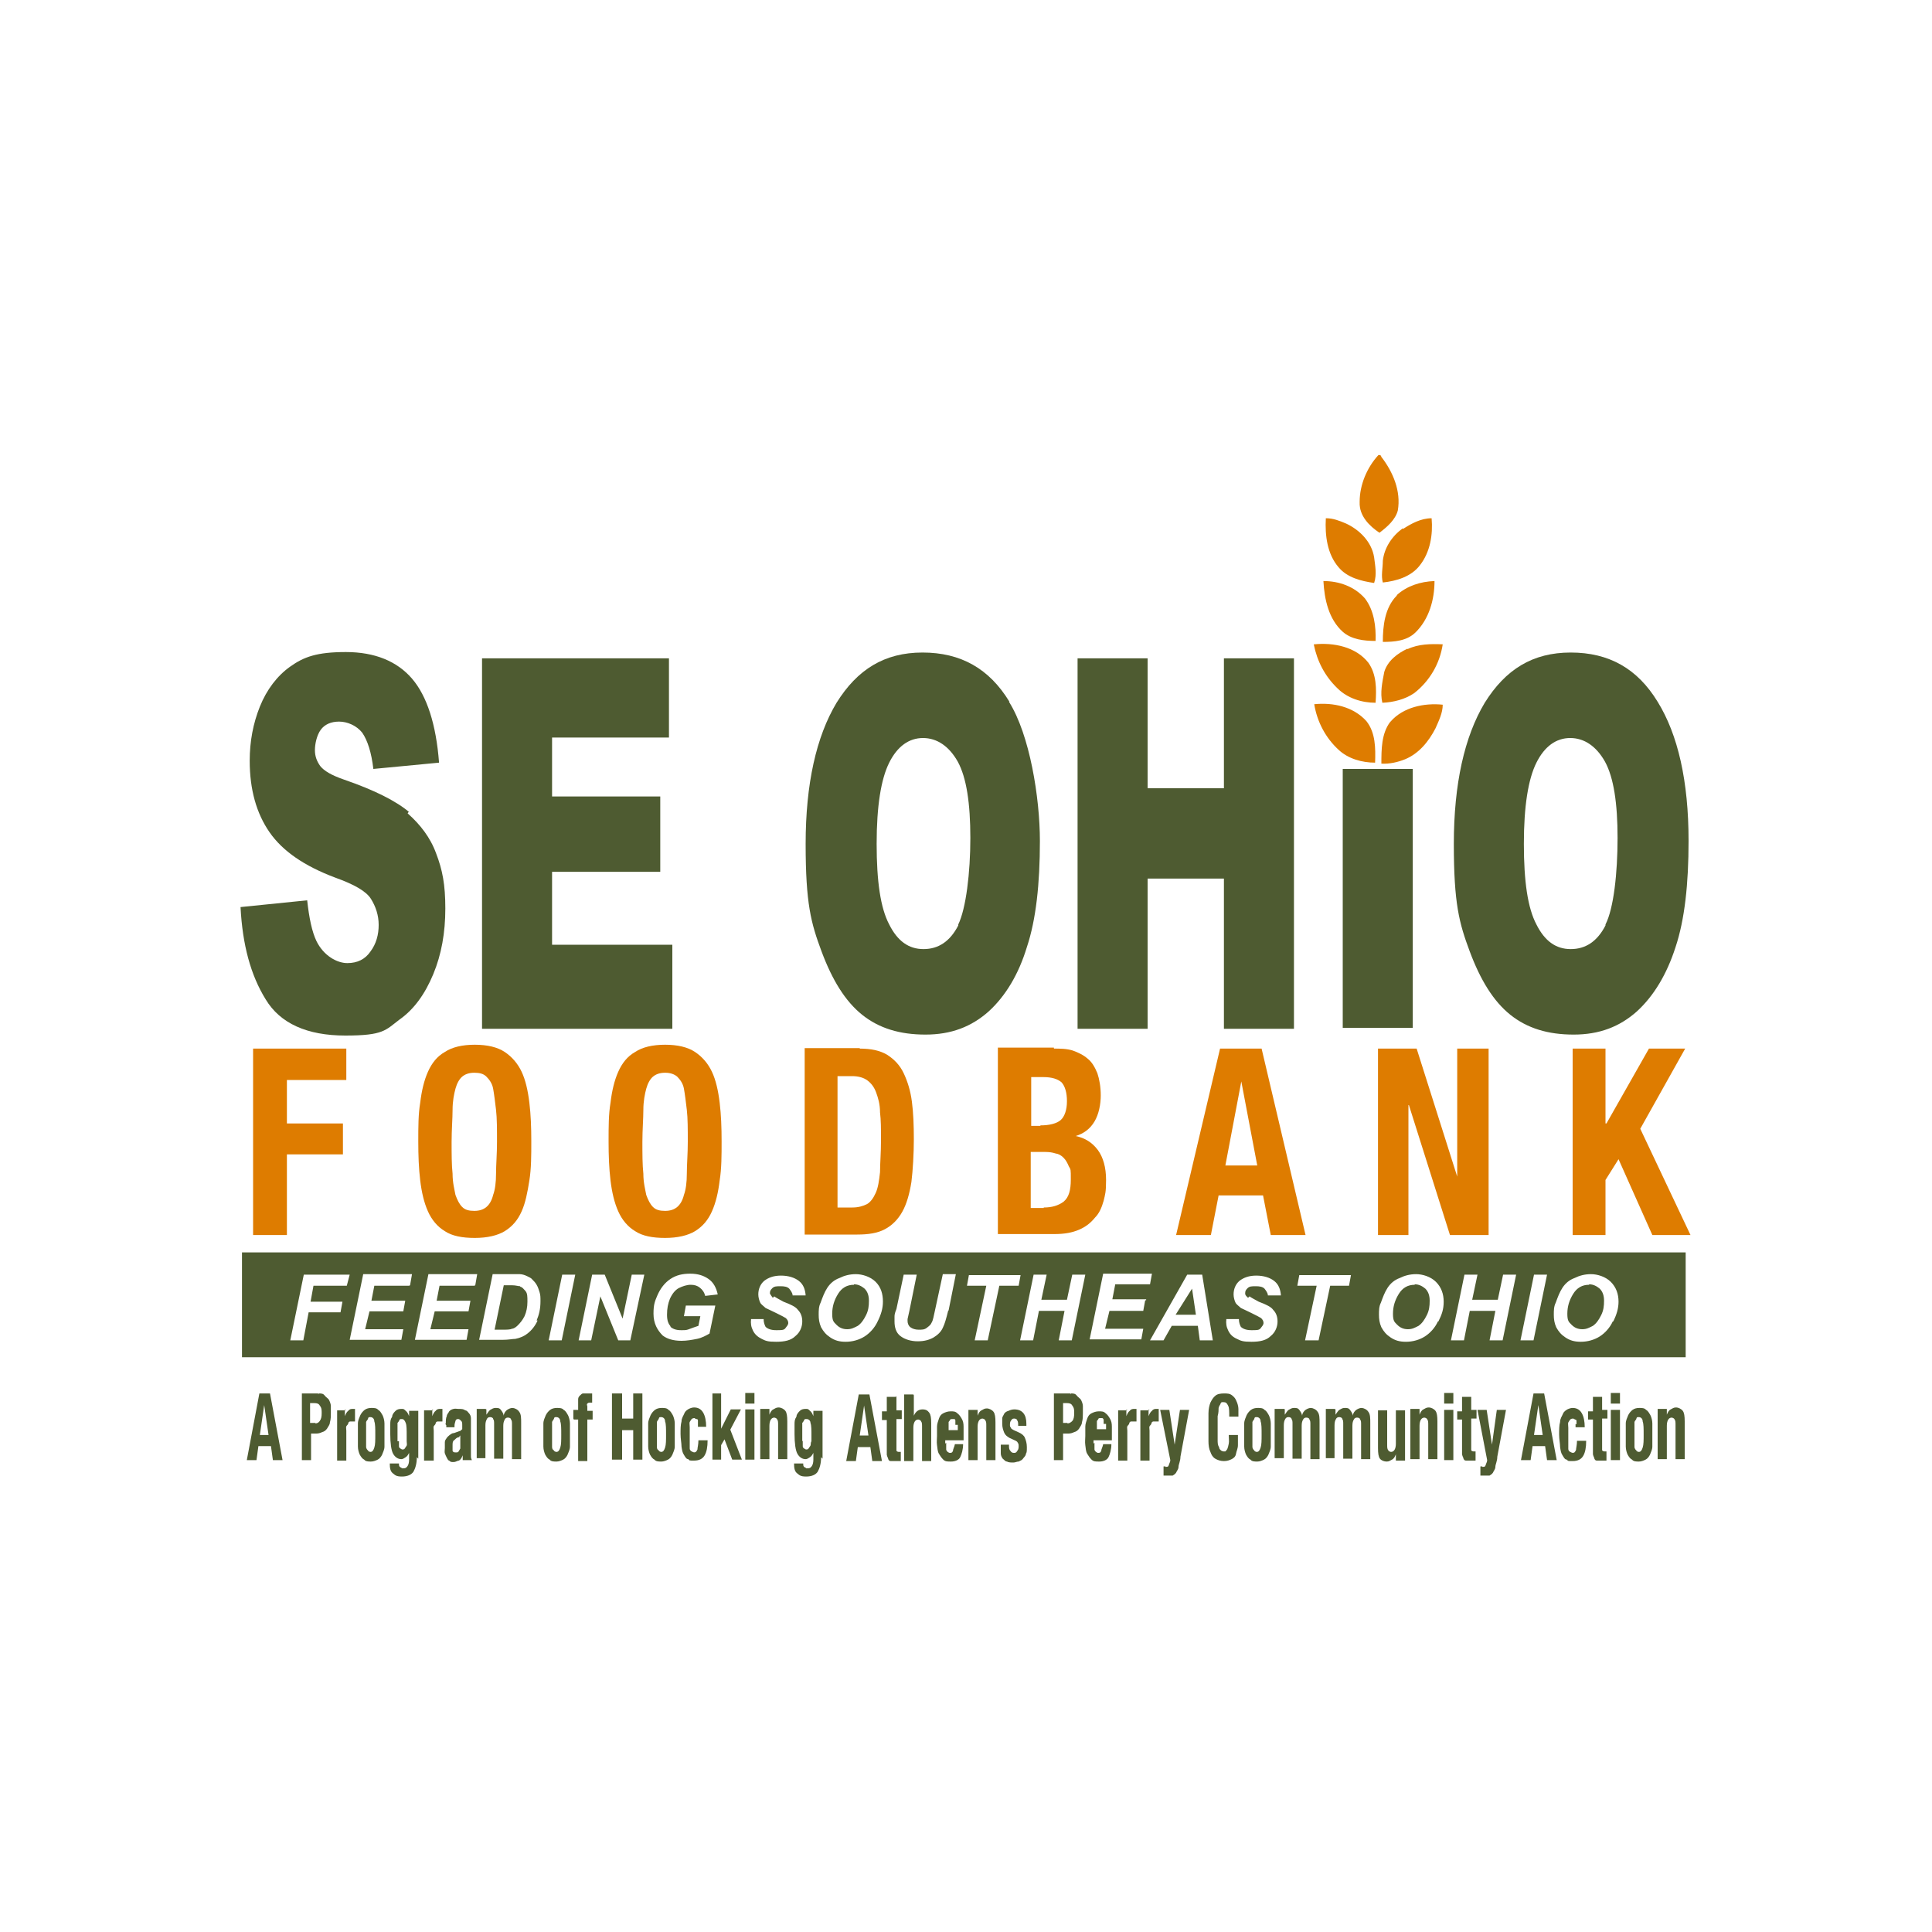 <?xml version="1.0" encoding="UTF-8"?>
<svg xmlns="http://www.w3.org/2000/svg" xmlns:xlink="http://www.w3.org/1999/xlink" id="Layer_1" width="400" height="400" version="1.1" viewBox="0 0 400 400">
  <!-- Generator: Adobe Illustrator 29.2.1, SVG Export Plug-In . SVG Version: 2.1.0 Build 116)  -->
  <defs>
    <style>
      .st0, .st1 {
        fill: #4e5b31;
      }

      .st0, .st2 {
        fill-rule: evenodd;
      }

      .st3, .st2 {
        fill: #de7c00;
      }
    </style>
  </defs>
  <path class="st2" d="M281.5,103.9c0-3.5,1.5-7.1,3.9-9.7.3,0,.5,0,.6.4,2.4,3.1,4.1,7.1,3.4,11.1-.5,1.9-2.2,3.4-3.8,4.6-2.1-1.4-4.2-3.5-4.1-6.3M274.6,107.3c1.4,0,2.7.5,4.1,1.1,2.8,1.3,5.3,3.8,5.8,7,.2,1.7.6,3.5,0,5.3-2.7-.4-5.6-1.1-7.4-3.3-2.3-2.7-2.8-6.5-2.6-10.1M290.5,109.5c1.7-1.1,3.7-2.2,5.9-2.2.3,3.4-.3,7-2.4,9.7-1.8,2.4-4.9,3.3-7.7,3.6-.4-1.4,0-3,0-4.5.3-2.7,1.9-5.1,4.1-6.7M274,120.3c3.2,0,6.4,1.1,8.6,3.6,1.9,2.5,2.3,5.8,2.2,8.8-2.4,0-5-.3-6.8-1.9-2.9-2.6-3.8-6.7-4-10.5M289.2,123.2c2.1-1.9,4.9-2.8,7.8-2.9,0,3.8-1.1,7.9-4,10.7-1.8,1.7-4.3,1.9-6.7,1.9,0-3.3.4-7.1,2.9-9.6M272.1,133.4c4-.4,8.6.5,11.2,3.8,1.7,2.4,1.7,5.4,1.5,8.3-2.8,0-5.8-.9-7.9-3-2.6-2.5-4.2-5.6-4.9-9.1M291.4,134.4c2.3-1.1,4.9-1.1,7.3-1-.6,4-2.7,7.6-5.9,10.1-1.9,1.3-4.3,1.9-6.6,2-.5-2.1,0-4.3.4-6.4.7-2.3,2.7-3.8,4.8-4.8M272.1,145.8c3.9-.4,8.1.5,10.8,3.5,1.9,2.4,1.9,5.6,1.8,8.6-2.7,0-5.6-.8-7.6-2.7-2.6-2.4-4.4-5.7-5-9.4M287.9,149.4c2.6-3,7-3.9,10.8-3.5,0,1.7-.8,3.3-1.5,4.9-1.4,2.7-3.4,5.2-6.3,6.4-1.5.6-3.2,1-4.9.9,0-2.9,0-6.2,1.8-8.6"></path>
  <polygon class="st1" points="114.3 180.5 136.7 180.5 136.7 164.9 114.3 164.9 114.3 152.7 138.5 152.7 138.5 136.3 99.8 136.3 99.8 213 139.2 213 139.2 195.6 114.3 195.6 114.3 180.5"></polygon>
  <polygon class="st1" points="253.4 163.2 237.6 163.2 237.6 136.3 223.1 136.3 223.1 213 237.6 213 237.6 181.9 253.4 181.9 253.4 213 267.9 213 267.9 136.3 253.4 136.3 253.4 163.2"></polygon>
  <path class="st1" d="M84.8,168.2c-2.7-2.3-7.2-4.6-13.6-6.8-2.6-.9-4.1-1.8-4.9-2.8-.7-1-1.1-2-1.1-3.3s.4-3.1,1.2-4.2,2.1-1.7,3.8-1.7,3.6.8,4.8,2.3c1.1,1.6,1.9,4.1,2.3,7.5l13.6-1.3c-.6-7.9-2.5-13.8-5.6-17.4-3.1-3.6-7.7-5.5-13.7-5.5s-8.7,1-11.5,3c-2.7,1.9-4.9,4.8-6.3,8.3s-2.1,7.2-2.1,11.2c0,6,1.4,10.9,4.1,14.8,2.7,3.9,7.2,7,13.6,9.4,3.9,1.4,6.4,2.8,7.4,4.4s1.6,3.4,1.6,5.4-.5,3.9-1.7,5.5c-1.1,1.6-2.7,2.4-4.8,2.4s-4.9-1.5-6.4-4.6c-.9-1.9-1.5-4.7-1.9-8.4l-13.8,1.4c.4,7.8,2.1,14.1,5.2,19.1,3,5,8.6,7.5,16.5,7.5s8.3-1.1,11.2-3.3c3-2.1,5.3-5.3,7-9.4s2.5-8.6,2.5-13.6-.6-8-1.9-11.4c-1.2-3.3-3.3-6-5.9-8.3l.2-.3Z"></path>
  <path class="st1" d="M209,145.3c-4.2-6.9-10.1-10.2-18-10.2s-13.5,3.5-17.8,10.4c-4.2,7-6.4,16.8-6.4,29.2s1.1,16.4,3.3,22.3,4.9,10.3,8.4,13.1,7.8,4.1,13.1,4.1,9.5-1.6,13.1-4.8c3.5-3.2,6.2-7.7,7.9-13.3,1.9-5.7,2.7-13.1,2.7-22s-2.1-22-6.4-28.8h0ZM198.4,191.6c-1.7,3.3-4.1,4.9-7.2,4.9s-5.4-1.7-7.1-5.1c-1.8-3.4-2.6-8.9-2.6-16.7s.9-13.4,2.6-16.8,4.1-5.1,7-5.1,5.4,1.7,7.2,4.9c1.8,3.3,2.6,8.6,2.6,15.8s-.9,14.6-2.5,17.9h0Z"></path>
  <rect class="st1" x="278" y="159.2" width="14.5" height="53.6"></rect>
  <path class="st1" d="M343.2,145.3c-4.2-6.9-10.1-10.2-18-10.2s-13.5,3.5-17.8,10.4c-4.2,7-6.4,16.8-6.4,29.2s1.1,16.4,3.3,22.3c2.2,5.9,4.9,10.3,8.4,13.1s7.8,4.1,13.1,4.1,9.5-1.6,13.1-4.8c3.5-3.2,6.2-7.7,8-13.3,1.9-5.7,2.7-13.1,2.7-22,0-12.4-2.2-22-6.4-28.8h0ZM332.4,191.6c-1.7,3.3-4.1,4.9-7.2,4.9s-5.4-1.7-7.1-5.1c-1.8-3.4-2.6-8.9-2.6-16.7s.9-13.4,2.6-16.8,4.1-5.1,7-5.1,5.4,1.7,7.2,4.9c1.8,3.3,2.6,8.6,2.6,15.8s-.8,14.6-2.5,17.9h0Z"></path>
  <path class="st0" d="M50.1,259.3v21.7h298.9v-21.7H50.1ZM71.6,266.2h-6.7l-.6,3.3h6.6l-.4,2.2h-6.6l-1.1,5.8h-2.7l2.8-13.6h9.5l-.6,2.3h0ZM84.7,266.2h-7.2l-.6,3.1h7l-.4,2.2h-7l-.9,3.7h7.9l-.4,2.2h-10.7l2.8-13.6h10.1l-.4,2.3h0ZM98.2,266.2h-7.2l-.6,3.1h7l-.4,2.2h-7l-.9,3.7h7.9l-.4,2.2h-10.7l2.8-13.6h10.1l-.4,2.3h0ZM111.3,273.4c-.5,1.1-1.2,2-2.1,2.7-.6.5-1.5.9-2.5,1.1-.6,0-1.4.2-2.7.2h-4.8l2.8-13.6h5.6c.5,0,1.1.2,1.5.4.4.2.9.4,1.1.7.4.4.6.6.9,1.1s.4.9.6,1.5.2,1.1.2,1.9c0,1.6-.3,2.8-.8,4h.2ZM116.3,277.5h-2.7l2.8-13.6h2.7l-2.8,13.6ZM130.6,277.5h-2.6l-3.7-9.1-1.9,9.1h-2.6l2.8-13.6h2.6l3.7,9.1,1.9-9.1h2.6s-2.9,13.6-2.9,13.6ZM138.7,274.6c.5.5,1.2.8,2.3.8s1.1,0,1.9-.3,1.1-.4,1.7-.6l.4-2h-3.4l.4-2.2h6.1l-1.2,5.8c-.7.4-1.6.9-2.6,1.1s-2.1.4-3.2.4c-1.7,0-3-.4-3.9-1.1-1.1-1.1-1.9-2.5-1.9-4.5s.3-2.6.8-3.8c.6-1.4,1.5-2.6,2.7-3.4s2.5-1.1,4.1-1.1,2.8.4,3.8,1.1,1.6,1.8,1.9,3.2l-2.6.3c-.2-.8-.6-1.3-1.1-1.7s-1.1-.6-1.9-.6-1.7.3-2.5.7c-.7.4-1.3,1.1-1.8,2.2-.4,1-.6,2-.6,3.3s.3,1.9.8,2.5h0ZM160.3,268.4c.4.3,1,.6,1.9,1.1,1.6.6,2.6,1.1,3,1.7.6.6.9,1.4.9,2.4s-.4,2.2-1.4,3c-.9.9-2.2,1.2-4,1.2s-2.2-.2-3-.6-1.4-.9-1.8-1.7-.5-1.5-.4-2.4h2.6c0,.7.2,1.2.4,1.6.4.4,1.1.7,2.2.7s1.6,0,1.9-.4.6-.7.6-1.1-.2-.7-.5-1c-.3-.2-.9-.5-1.9-1s-1.9-.9-2.3-1.1c-.4-.4-.9-.7-1.1-1.1s-.4-1.1-.4-1.7c0-1.1.4-2.1,1.2-2.8.9-.7,2-1.1,3.5-1.1s2.8.4,3.7,1.1,1.3,1.7,1.4,3h-2.7c0-.5-.4-1-.7-1.4-.4-.4-1-.5-1.8-.5s-1.3,0-1.7.4-.5.6-.5,1.1c.2.4.4.6.6.9h0ZM181.7,273.6c-.6,1.3-1.6,2.4-2.7,3.1s-2.5,1.1-3.9,1.1-2.3-.3-3.2-.9-1.4-1.2-1.9-2.1c-.4-.9-.5-1.7-.5-2.6s0-1.7.4-2.5c.4-1.1.8-2.2,1.4-3.1.6-.9,1.4-1.6,2.5-2,1-.5,2.1-.8,3.4-.8s3,.5,4.1,1.6,1.5,2.5,1.5,4.1c0,1.4-.4,2.7-1.1,4.1h.2ZM196.3,271.4c-.4,1.6-.7,2.7-1.1,3.5-.4.9-1.1,1.5-1.9,2-.9.5-1.9.8-3.3.8s-2.7-.4-3.6-1.1-1.2-1.8-1.2-3,0-.5,0-.9,0-.7.4-1.7l1.5-7.1h2.7l-1.5,7.4-.4,1.8v.4c0,.5.2,1,.6,1.3s1,.5,1.7.5,1.2,0,1.7-.4.8-.6,1-1.1c.3-.5.4-1.3.7-2.6l1.6-7.4h2.7l-1.5,7.5h0ZM206.9,266.2l-2.4,11.3h-2.7l2.4-11.3h-4l.4-2.2h10.7l-.4,2.2h-4ZM221.9,277.5h-2.7l1.2-6.1h-5.3l-1.2,6.1h-2.7l2.8-13.6h2.7l-1.1,5.2h5.3l1.1-5.2h2.7l-2.8,13.6ZM237.1,269.2l-.4,2.2h-7l-.9,3.7h7.9l-.4,2.2h-10.7l2.8-13.6h10.1l-.4,2.2h-7.2l-.6,3.1h7v.2ZM248.4,277.5l-.4-3h-5.4l-1.7,3h-2.8l7.7-13.6h3.1l2.2,13.6h-2.6ZM258.7,268.4c.4.3,1,.6,1.9,1.1,1.6.6,2.6,1.1,3,1.7.6.6.9,1.4.9,2.4s-.4,2.2-1.4,3c-.9.9-2.2,1.2-4,1.2s-2.2-.2-3-.6c-.9-.4-1.4-.9-1.8-1.7s-.5-1.5-.4-2.4h2.6c0,.7.2,1.2.4,1.6.4.4,1.1.7,2.2.7s1.6,0,1.9-.4.6-.7.6-1.1-.2-.7-.5-1c-.3-.2-.9-.5-1.9-1s-1.9-.9-2.3-1.1c-.4-.4-.9-.7-1.1-1.1s-.4-1.1-.4-1.7c0-1.1.4-2.1,1.2-2.8.9-.7,2-1.1,3.5-1.1s2.8.4,3.7,1.1c.9.7,1.3,1.7,1.4,3h-2.7c0-.5-.4-1-.7-1.4-.4-.4-1-.5-1.8-.5s-1.3,0-1.7.4-.5.6-.5,1.1c0,.4.3.6.6.9h0ZM279.3,266.2h-3.9l-2.4,11.3h-2.8l2.4-11.3h-4l.4-2.2h10.7l-.4,2.2ZM297.7,273.6c-.6,1.3-1.6,2.4-2.7,3.1-1.1.7-2.5,1.1-3.9,1.1s-2.3-.3-3.2-.9-1.4-1.2-1.9-2.1c-.4-.9-.5-1.7-.5-2.6s0-1.7.4-2.5c.4-1.1.8-2.2,1.4-3.1s1.4-1.6,2.5-2c1-.5,2.1-.8,3.4-.8s3,.5,4.1,1.6,1.6,2.5,1.6,4.1-.4,2.7-1.1,4.1h0ZM311.1,277.5h-2.7l1.2-6.1h-5.3l-1.2,6.1h-2.7l2.8-13.6h2.7l-1.1,5.2h5.3l1.1-5.2h2.7l-2.8,13.6ZM317.5,277.5h-2.7l2.8-13.6h2.7l-2.8,13.6ZM333.9,273.6c-.6,1.3-1.6,2.4-2.7,3.1-1.1.7-2.5,1.1-3.9,1.1s-2.3-.3-3.2-.9-1.4-1.2-1.9-2.1c-.4-.9-.5-1.7-.5-2.6s0-1.7.4-2.5c.4-1.1.8-2.2,1.4-3.1s1.4-1.6,2.5-2c1-.5,2.1-.8,3.4-.8s3,.5,4.1,1.6,1.6,2.5,1.6,4.1c0,1.4-.4,2.7-1.1,4.1h0Z"></path>
  <path class="st1" d="M107.7,266.3c-.4,0-.9-.2-1.7-.2h-1.7l-1.9,9.2h1.4c1.1,0,1.8,0,2.2-.2.4,0,.9-.4,1.2-.7.5-.5,1-1.1,1.4-1.9.4-.9.6-1.9.6-3s0-1.7-.4-2.2c-.4-.4-.6-.8-1.1-.9h0Z"></path>
  <path class="st1" d="M176.8,266c-1.4,0-2.5.6-3.3,1.9s-1.2,2.6-1.2,4.1.3,1.7.9,2.3,1.3.9,2.2.9,1.4-.3,2.2-.7c.7-.5,1.2-1.2,1.7-2.2s.6-1.9.6-3-.3-1.9-.9-2.5c-.6-.5-1.3-.9-2.2-.9h0Z"></path>
  <polygon class="st1" points="243.4 272.2 247.6 272.2 246.8 266.8 243.4 272.2"></polygon>
  <path class="st1" d="M292.9,266c-1.4,0-2.5.6-3.3,1.9s-1.2,2.6-1.2,4.1.3,1.7.9,2.3,1.3.9,2.2.9,1.4-.3,2.2-.7c.7-.5,1.2-1.2,1.7-2.2s.6-1.9.6-3-.3-1.9-.9-2.5c-.6-.5-1.3-.9-2.2-.9h0Z"></path>
  <path class="st1" d="M329,266c-1.4,0-2.5.6-3.3,1.9s-1.2,2.6-1.2,4.1.3,1.7.9,2.3,1.3.9,2.2.9,1.4-.3,2.2-.7c.7-.5,1.2-1.2,1.7-2.2s.6-1.9.6-3-.3-1.9-.9-2.5c-.6-.5-1.3-.9-2.2-.9h0Z"></path>
  <path class="st1" d="M55.9,288.5l2.6,13.8h-2l-.4-2.9h-2.6l-.4,2.9h-2l2.6-13.8s2.5,0,2.5,0ZM55.6,297.1l-.9-6.2h0l-.9,6.2h1.9,0Z"></path>
  <path class="st1" d="M66,288.5c.5,0,.9,0,1.2.4s.6.5.9.9c.2.4.4.9.4,1.3,0,.4,0,1,0,1.5s0,1.3-.2,1.9c0,.5-.4.9-.6,1.3-.3.4-.6.6-1,.7-.4.2-.8.3-1.2.3h-1.1v5.5h-1.9v-13.8h3.4v.2ZM65.3,294.7c.4,0,.7-.2.9-.5.3-.4.4-.9.4-1.6s0-1.1-.4-1.6c-.2-.4-.6-.5-1.1-.5h-.9v4.1h1.1Z"></path>
  <path class="st1" d="M71.4,291.8v1.4h0c.2-.5.4-.9.7-1.1.3-.4.6-.4,1-.4h.4v2.6h-1c-.2,0-.4.2-.4.4s-.3.4-.4.6,0,.5,0,.9v6.2h-1.9v-10.4h1.8Z"></path>
  <path class="st1" d="M74.1,294.7c0-.6.3-1.2.5-1.7.2-.4.5-.8.9-1.1s.9-.4,1.4-.4,1.1,0,1.4.4c.4.2.6.6.9,1.1.2.4.4,1.1.4,1.7s0,1.4,0,2.4,0,1.7,0,2.4c0,.6-.3,1.2-.5,1.7-.2.4-.5.8-.9,1s-.9.4-1.4.4-1.1,0-1.4-.4c-.4-.2-.6-.5-.9-1-.2-.4-.4-1.1-.4-1.7s0-1.4,0-2.4,0-1.7,0-2.4M75.8,298.5c0,.4,0,.9,0,1.1s.2.6.4.7c0,.2.4.3.5.3.4,0,.6-.3.8-.9s.2-1.5.2-2.7,0-2.2-.2-2.7c0-.6-.4-.9-.8-.9s-.4,0-.5.3c0,.2-.3.4-.4.7,0,.4,0,.7,0,1.1v3"></path>
  <path class="st1" d="M86.3,301.7c0,1.3-.3,2.3-.7,3-.4.6-1.2,1-2.4,1s-1.4-.3-1.9-.7-.6-1.1-.6-2h1.9c0,.4,0,.6.3.8,0,0,.2,0,.3.2h.4c.4,0,.6-.2.8-.5s.3-.8.3-1.3v-1.4h0c-.2.4-.4.7-.7.9s-.6.4-.9.4c-.7,0-1.3-.4-1.7-1.1s-.6-2.2-.6-4.1v-1.9c0-.7,0-1.1.4-1.7,0-.5.4-.9.7-1.2s.7-.4,1.2-.4.5,0,.9.4c.3.2.5.6.7,1.1h0v-1.1h1.9v9.9h0ZM82.6,298.4c0,.4,0,.6,0,.9s0,.4.3.6c0,0,.3.2.4.2s.4,0,.5-.2.3-.4.4-.6,0-.6,0-.9v-1.1c0-1.2,0-2.2-.2-2.7s-.4-.8-.8-.8-.4,0-.5.2-.2.4-.4.6c0,.3,0,.6,0,1.1v1.8c0,.3,0,.6,0,.9"></path>
  <path class="st1" d="M89.5,291.8v1.4h0c.2-.5.4-.9.7-1.1.3-.4.6-.4,1-.4h.4v2.6h-1c-.2,0-.4.2-.4.4s-.3.4-.4.6,0,.5,0,.9v6.2h-2v-10.4h1.9Z"></path>
  <path class="st1" d="M92.3,294.7c0-.6,0-1.1.2-1.5,0-.4.4-.7.5-1,.3-.3.5-.4.9-.5s.6,0,1,0c.6,0,1.1,0,1.4.3.4,0,.6.4.8.6s.4.6.4,1,0,.8,0,1.2v6.6c0,.3,0,.5.2.9h-1.9c0-.2,0-.4,0-.5v-.5h0c-.2.5-.4.9-.8,1.1-.3,0-.6.3-1.1.3s-.6,0-.9-.3c-.2,0-.4-.4-.5-.6s-.3-.6-.4-.9,0-.7,0-1.1,0-.9,0-1.2c0-.4.2-.6.4-.9s.4-.4.6-.6c.3-.2.5-.4.9-.4l1.1-.4c.3,0,.4-.3.6-.4,0-.2,0-.4,0-.8s0-.7-.2-.9-.4-.4-.6-.4-.5,0-.6.4-.2.6-.2,1v.3h-1.7v-.4h0l-.2-.3ZM95.3,297.4c0,0-.3,0-.4.2-.4,0-.6.4-.9.6s-.3.6-.3,1.1,0,.7,0,1c0,.3.3.4.5.4h.4c0,0,.3,0,.4-.3,0,0,.2-.3.3-.5,0-.2,0-.4,0-.7v-2c0,0-.2.2-.4.4"></path>
  <path class="st1" d="M100.7,291.8v1.1h0c.3-.4.5-.8.8-1,.4-.2.6-.4,1.1-.4s.8,0,1.1.4.5.7.6,1.2h0c0-.5.4-1,.7-1.2s.7-.4,1.1-.4,1.1.3,1.4.8c.4.5.4,1.3.4,2.3v7.5h-1.9v-7.2c0-.4,0-.8-.2-1,0-.3-.4-.4-.6-.4s-.5,0-.7.4-.3.7-.3,1.3v6.8h-1.9v-7.2c0-.4,0-.8-.2-1,0-.3-.4-.4-.6-.4s-.5,0-.7.4-.3.7-.3,1.3v6.8h-1.8v-10.2h1.8,0Z"></path>
  <path class="st1" d="M112.5,294.7c0-.6.3-1.2.5-1.7.2-.4.5-.8.9-1.1.4-.3.9-.4,1.4-.4s1.1,0,1.4.4c.4.2.6.6.9,1.1.2.4.4,1.1.4,1.7,0,.6,0,1.4,0,2.4s0,1.7,0,2.4c0,.6-.3,1.2-.5,1.7-.2.4-.5.8-.9,1s-.9.4-1.4.4-1.1,0-1.4-.4c-.4-.2-.6-.5-.9-1-.2-.4-.4-1.1-.4-1.7,0-.6,0-1.4,0-2.4s0-1.7,0-2.4M114.3,298.5c0,.4,0,.9,0,1.1,0,.4.2.6.4.7,0,.2.4.3.5.3.4,0,.6-.3.8-.9s.2-1.5.2-2.7,0-2.2-.2-2.7c0-.6-.4-.9-.8-.9s-.4,0-.5.3-.3.4-.4.7c0,.4,0,.7,0,1.1v3"></path>
  <path class="st1" d="M118.7,293.7v-1.8h1v-1.1c0-.4,0-.9,0-1.1,0-.4.2-.6.4-.8.2-.2.4-.4.6-.4s.5,0,.9,0h1v1.9h-.4c-.3,0-.4,0-.6.2s0,.4,0,.6v.9h1.1v1.8h-1.1v8.6h-1.9v-8.6h-.9Z"></path>
  <polygon class="st1" points="128.8 288.5 128.8 293.7 131.1 293.7 131.1 288.5 133 288.5 133 302.2 131.1 302.2 131.1 296.1 128.8 296.1 128.8 302.2 126.7 302.2 126.7 288.5 128.8 288.5"></polygon>
  <path class="st1" d="M134.2,294.7c0-.6.3-1.2.5-1.7.2-.4.5-.8.9-1.1.4-.3.9-.4,1.4-.4s1.1,0,1.4.4c.4.2.6.6.9,1.1.2.4.4,1.1.4,1.7,0,.6,0,1.4,0,2.4s0,1.7,0,2.4c0,.6-.3,1.2-.5,1.7-.2.4-.5.8-.9,1s-.9.4-1.4.4-1.1,0-1.4-.4c-.4-.2-.6-.5-.9-1-.2-.4-.4-1.1-.4-1.7,0-.6,0-1.4,0-2.4s0-1.7,0-2.4M136,298.5c0,.4,0,.9,0,1.1,0,.4.2.6.4.7,0,.2.4.3.5.3.4,0,.6-.3.8-.9s.2-1.5.2-2.7,0-2.2-.2-2.7c0-.6-.4-.9-.8-.9s-.4,0-.5.3-.3.4-.4.7c0,.4,0,.7,0,1.1v3"></path>
  <path class="st1" d="M144.5,294.8c0-.3,0-.4,0-.6,0-.2,0-.4-.3-.4s-.3-.2-.4-.2-.4,0-.6.2c0,0-.3.4-.4.6s0,.6,0,1.1v3.3c0,.4,0,.9,0,1.1,0,.3.2.5.4.6s.4.2.5.2c.4,0,.5-.2.7-.6,0-.4.2-1,.2-1.9h1.9c0,1.4-.2,2.4-.6,3.1s-1.1,1.1-2.2,1.1-.9,0-1.2-.3c-.4,0-.6-.4-.9-.9-.3-.4-.4-1-.5-1.7,0-.7-.2-1.6-.2-2.6s0-1.9.2-2.6c0-.7.4-1.2.6-1.7s.6-.7.9-.9c.4-.2.8-.3,1.1-.3.9,0,1.5.4,1.9,1.1s.6,1.7.6,2.9h-1.7v-.7"></path>
  <polygon class="st1" points="149.3 295.8 149.3 295.8 151.3 291.8 153.4 291.8 151.2 296 153.6 302.2 151.6 302.2 150 298 149.3 299.2 149.3 302.2 147.5 302.2 147.5 288.5 149.3 288.5 149.3 295.8"></polygon>
  <path class="st1" d="M156.2,290.6h-1.9v-2.2h1.9v2.2ZM156.2,302.2h-1.9v-10.4h1.9v10.4Z"></path>
  <path class="st1" d="M159.3,291.8v1.1h0c.2-.5.4-.9.8-1.1s.6-.4,1.1-.4,1.1.3,1.4.7.4,1.1.4,2.2v7.8h-1.9v-7.1c0-.5,0-.9-.2-1.1,0-.2-.4-.4-.6-.4-.6,0-1,.6-1,1.7v6.9h-1.9v-10.4h1.9v.2Z"></path>
  <path class="st1" d="M170,301.7c0,1.3-.3,2.3-.7,3-.4.6-1.2,1-2.4,1s-1.4-.3-1.9-.7-.6-1.1-.6-2h1.9c0,.4,0,.6.3.8,0,0,.2,0,.3.2h.4c.4,0,.6-.2.8-.5s.3-.8.3-1.3v-1.4h0c-.2.4-.4.7-.7.9-.3.2-.6.4-.9.4-.7,0-1.3-.4-1.7-1.1s-.6-2.2-.6-4.1v-1.9c0-.7,0-1.1.4-1.7,0-.5.4-.9.7-1.2s.7-.4,1.2-.4.5,0,.9.4c.3.2.5.6.7,1.1h0v-1.1h1.9v9.9h0ZM166.2,298.4c0,.4,0,.6,0,.9,0,.3,0,.4.3.6,0,0,.3.2.4.2s.4,0,.5-.2.3-.4.4-.6,0-.6.2-.9v-1.1c0-1.2,0-2.2-.2-2.7,0-.5-.4-.8-.8-.8s-.4,0-.5.2-.2.4-.4.6c0,.3,0,.6,0,1.1v2.6"></path>
  <path class="st1" d="M180,288.7l2.6,13.8h-2l-.4-2.9h-2.6l-.4,2.9h-2l2.6-13.8h2.5ZM179.8,297.2l-.9-6.2h0l-.9,6.2h1.9,0Z"></path>
  <path class="st1" d="M185.6,289v3h1.1v1.8h-1.1v5.6c0,.4,0,.7,0,.9,0,.2.3.3.5.3h.4v1.9h-1.2c-.4,0-.6,0-.9,0s-.4-.2-.5-.4c0-.2-.2-.4-.3-.9v-7.2h-1v-1.8h1v-3h1.9Z"></path>
  <path class="st1" d="M189.2,288.7v4.4h0c.4-.9,1-1.3,1.8-1.3s1.1.3,1.4.7.4,1.1.4,2.2v7.8h-1.9v-7.1c0-.5,0-.9-.2-1.1,0-.2-.4-.4-.6-.4-.6,0-1,.6-1,1.7v6.9h-1.9v-13.8h1.9v.2Z"></path>
  <path class="st1" d="M195.9,298.4v.9c0,.3,0,.5,0,.8,0,.2.2.4.3.5,0,0,.3.2.4.2.4,0,.5,0,.7-.4,0-.4.3-.8.4-1.4h1.7c0,1.1-.3,2.1-.6,2.7s-1.1.9-1.9.9-1.2,0-1.6-.4c-.4-.4-.6-.7-.9-1.2s-.3-1.1-.4-1.8,0-1.3,0-1.9,0-1.4,0-1.9c0-.6.2-1.1.4-1.7s.5-.9.9-1.1.9-.4,1.5-.4,1,0,1.4.4c.4.3.6.6.9,1.1s.4,1,.4,1.7,0,1.4,0,2.2v.6h-3.8v.7h0l.2-.2ZM197.8,295c0-.4,0-.5,0-.8,0-.2,0-.4-.3-.4,0,0-.3,0-.4,0s-.4,0-.4.2c0,0-.2.3-.3.4,0,.2,0,.4,0,.6v1.1h1.9c0-.4,0-.8,0-1.1"></path>
  <path class="st1" d="M202.4,292v1.1h0c.2-.5.4-.9.8-1.1s.6-.4,1.1-.4,1.1.3,1.4.7.4,1.1.4,2.2v7.8h-1.9v-7.1c0-.5,0-.9-.2-1.1,0-.2-.4-.4-.6-.4-.6,0-1,.6-1,1.7v6.9h-1.9v-10.4h1.9v.2Z"></path>
  <path class="st1" d="M208.9,299.3c0,.4,0,.8.3,1.1.2.3.4.4.7.4s.5,0,.7-.4c.2-.2.3-.5.3-.9s0-.6-.2-.8c0-.2-.4-.4-.4-.4l-1.3-.6c-.5-.3-.9-.6-1.1-1.1s-.4-1.1-.4-1.8,0-.9,0-1.1c0-.4.3-.7.4-1,.2-.3.5-.5.9-.6.4-.2.8-.3,1.2-.3.9,0,1.5.3,1.9.8.4.5.6,1.2.6,2.2v.4h-1.7c0-.5,0-.9-.2-1.1,0-.3-.4-.4-.6-.4s-.4,0-.6.3-.3.4-.3.9,0,.4.2.7c0,.2.4.4.6.5l1.1.5c.6.3,1,.6,1.2,1.1s.4,1.1.4,1.9,0,1.1-.2,1.4c0,.4-.4.7-.6,1s-.5.4-.9.6c-.4,0-.7.2-1.1.2s-1,0-1.3-.2c-.4,0-.6-.4-.9-.6-.2-.3-.4-.6-.4-1.1,0-.4,0-.9,0-1.4v-.4h1.7v.4h0v-.4Z"></path>
  <path class="st1" d="M221.7,288.5c.5,0,.9,0,1.2.4s.6.5.9.9c.2.4.4.9.4,1.3,0,.4,0,1,0,1.5s0,1.3-.2,1.9c0,.5-.4.9-.6,1.3-.3.4-.6.6-1,.7-.4.2-.8.3-1.2.3h-1.1v5.5h-1.9v-13.8h3.4v.2ZM221,294.7c.4,0,.7-.2,1-.5s.4-.9.4-1.6,0-1.1-.4-1.6c-.2-.4-.6-.5-1.1-.5h-.8v4.1h.9Z"></path>
  <path class="st1" d="M226.6,298.4v.9c0,.3,0,.5,0,.8,0,.2.2.4.3.5,0,0,.3.2.4.2.4,0,.5,0,.7-.4,0-.4.3-.8.4-1.4h1.7c0,1.1-.3,2.1-.6,2.7s-1.1.9-1.9.9-1.2,0-1.6-.4c-.4-.4-.6-.7-.9-1.2s-.3-1.1-.4-1.8,0-1.3,0-1.9,0-1.4,0-1.9c0-.6.2-1.1.4-1.7s.5-.9.9-1.1.9-.4,1.5-.4,1,0,1.4.4c.4.3.6.6.9,1.1s.4,1,.4,1.7,0,1.4,0,2.2v.6h-3.8v.7h0l.2-.2ZM228.5,294.8c0-.4,0-.5,0-.8,0-.2-.2-.4-.3-.4s-.3,0-.4,0-.4,0-.4.2c0,0-.2.3-.3.4,0,.2,0,.4,0,.6v1.1h1.9c0-.4,0-.7,0-1.1"></path>
  <path class="st1" d="M233.2,291.8v1.4h0c.2-.5.4-.9.7-1.1.3-.4.6-.4,1-.4h.4v2.6h-1.1c-.2,0-.4.2-.4.4s-.3.4-.4.6,0,.5,0,.9v6.2h-1.9v-10.4h1.9Z"></path>
  <path class="st1" d="M237.8,291.8v1.4h0c.2-.5.4-.9.7-1.1.3-.4.6-.4,1-.4h.4v2.6h-1.1c-.2,0-.4.2-.4.4s-.3.4-.4.6,0,.5,0,.9v6.2h-1.9v-10.4h1.9Z"></path>
  <path class="st1" d="M241.3,303.7c.4,0,.6,0,.7-.4s.3-.6.3-1l-2.1-10.4h1.9l1.1,7.2h0l1.1-7.2h1.9l-1.8,9.7c0,.9-.4,1.6-.4,2.1s-.4.9-.5,1.2c-.2.3-.4.4-.7.6-.3,0-.6,0-1.1,0h-.8v-1.9h.4"></path>
  <path class="st1" d="M254.2,290.9c-.2-.4-.4-.6-.9-.6s-.4,0-.6.3c0,.2-.3.4-.4.9,0,.4,0,1-.2,1.7v4.9c0,.6,0,1.1.3,1.5,0,.4.3.6.4.7s.4.2.5.2.4,0,.4,0,.3-.3.4-.5.2-.6.3-1.1,0-1.1,0-1.8h1.9c0,.7,0,1.4,0,2.1s-.3,1.2-.4,1.8-.5.9-.9,1.1-.9.4-1.6.4-1.3-.2-1.8-.5-.8-.8-1-1.4c-.3-.6-.4-1.4-.4-2.2s0-1.9,0-2.9,0-1.9,0-2.9c0-.9.2-1.7.4-2.2.3-.6.6-1.1,1-1.4.4-.4,1.1-.5,1.8-.5s1.2,0,1.7.4.7.7.9,1.2c.2.4.4,1.1.4,1.6v1.6h-1.9c0-1.1,0-1.8-.2-2.2"></path>
  <path class="st1" d="M257.6,294.7c0-.6.3-1.2.5-1.7.2-.4.5-.8.9-1.1s.9-.4,1.4-.4,1.1,0,1.4.4c.4.2.6.6.9,1.1.2.4.4,1.1.4,1.7s0,1.4,0,2.4,0,1.7,0,2.4c0,.6-.3,1.2-.5,1.7-.2.4-.5.8-.9,1s-.9.4-1.4.4-1.1,0-1.4-.4c-.4-.2-.6-.5-.9-1-.2-.4-.4-1.1-.4-1.7s0-1.4,0-2.4,0-1.7,0-2.4M259.3,298.5c0,.4,0,.9,0,1.1s.2.6.4.7c0,.2.4.3.5.3.4,0,.6-.3.8-.9s.2-1.5.2-2.7,0-2.2-.2-2.7c0-.6-.4-.9-.8-.9s-.4,0-.5.3c0,.2-.3.4-.4.7,0,.4,0,.7,0,1.1v3"></path>
  <path class="st1" d="M266,291.8v1.1h0c.3-.4.5-.8.8-1,.4-.2.6-.4,1.1-.4s.8,0,1.1.4.5.7.6,1.2h0c0-.5.4-1,.7-1.2s.7-.4,1.1-.4,1.1.3,1.4.8c.4.5.4,1.3.4,2.3v7.5h-1.9v-7.2c0-.4,0-.8-.2-1,0-.3-.4-.4-.6-.4s-.5,0-.7.4c-.2.3-.3.7-.3,1.3v6.8h-1.9v-7.2c0-.4,0-.8-.2-1,0-.3-.4-.4-.6-.4s-.5,0-.7.4c-.2.3-.3.7-.3,1.3v6.8h-1.9v-10.2h2Z"></path>
  <path class="st1" d="M276.5,291.8v1.1h0c.3-.4.5-.8.8-1,.4-.2.6-.4,1.1-.4s.8,0,1.1.4.5.7.6,1.2h0c0-.5.4-1,.7-1.2s.7-.4,1.1-.4,1.1.3,1.4.8c.4.5.4,1.3.4,2.3v7.5h-1.9v-7.2c0-.4,0-.8-.2-1,0-.3-.4-.4-.6-.4s-.5,0-.7.4c-.2.3-.3.7-.3,1.3v6.8h-1.9v-7.2c0-.4,0-.8-.2-1,0-.3-.4-.4-.6-.4s-.5,0-.7.4c-.2.3-.3.7-.3,1.3v6.8h-1.8v-10.2h1.8Z"></path>
  <path class="st1" d="M289,301.1c-.2.5-.4.9-.8,1.1-.4.2-.6.4-1.1.4s-1.1-.2-1.4-.6-.4-1.1-.4-2.2v-7.8h1.9v7.1c0,.5,0,.9.2,1.1,0,.2.4.4.6.4.6,0,1-.6,1-1.7v-6.9h1.9v10.4h-1.9v-1.1h0v-.3Z"></path>
  <path class="st1" d="M293.9,291.8v1.1h0c.2-.5.4-.9.8-1.1s.6-.4,1.1-.4,1.1.3,1.4.7.4,1.1.4,2.2v7.8h-1.9v-7.1c0-.5,0-.9-.2-1.1,0-.2-.4-.4-.6-.4-.6,0-1,.6-1,1.7v6.9h-1.9v-10.4h1.9v.2Z"></path>
  <path class="st1" d="M300.9,290.6h-1.9v-2.2h1.9v2.2ZM300.9,302.3h-1.9v-10.4h1.9v10.4Z"></path>
  <path class="st1" d="M304.6,288.9v3h1.1v1.8h-1.1v5.6c0,.4,0,.7,0,.9,0,.2.3.3.5.3h.4v1.9h-1.1c-.4,0-.6,0-.9,0s-.4-.2-.5-.4c0-.2-.2-.4-.3-.9v-7.2h-1v-1.7h1v-3h1.9v-.2Z"></path>
  <path class="st1" d="M306.9,303.7c.4,0,.6,0,.7-.4s.3-.6.3-1l-2-10.4h1.9l1.1,7.2h0l1-7.2h1.9l-1.8,9.7c0,.9-.4,1.6-.4,2.1s-.4.9-.5,1.2c-.2.3-.4.4-.7.6-.3,0-.6,0-1.1,0h-.8v-1.9h.4"></path>
  <path class="st1" d="M319.7,288.5l2.6,13.8h-2l-.4-2.9h-2.6l-.4,2.9h-2l2.6-13.8h2.5ZM319.4,297.1l-.9-6.2h0l-.9,6.2h1.9,0Z"></path>
  <path class="st1" d="M326.4,294.9c0-.3,0-.4,0-.6s0-.4-.3-.4c0,0-.3-.2-.4-.2s-.4,0-.6.2c0,0-.3.4-.4.6s0,.6,0,1.1v3.3c0,.4,0,.9,0,1.1,0,.3.2.5.4.6s.4.2.5.2c.4,0,.5-.2.7-.6,0-.4.2-1,.2-1.9h1.9c0,1.4-.2,2.4-.6,3.1s-1.1,1.1-2.2,1.1-.9,0-1.2-.3c-.4,0-.6-.4-.9-.9-.3-.4-.4-1-.5-1.7,0-.7-.2-1.6-.2-2.6s0-1.9.2-2.6c0-.7.4-1.2.6-1.7s.6-.7.9-.9c.4-.2.8-.3,1.1-.3.9,0,1.5.4,1.9,1.1s.6,1.7.6,2.9h-1.9c0-.3,0-.5,0-.7"></path>
  <path class="st1" d="M331.7,288.9v3h1.1v1.8h-1.1v5.6c0,.4,0,.7,0,.9,0,.2.3.3.5.3h.4v1.9h-1.1c-.4,0-.6,0-.9,0s-.4-.2-.5-.4c0-.2-.2-.4-.3-.9v-7.2h-1v-1.7h1v-3h1.9v-.2Z"></path>
  <path class="st1" d="M335.4,290.6h-1.9v-2.2h1.9v2.2ZM335.4,302.3h-1.9v-10.4h1.9v10.4Z"></path>
  <path class="st1" d="M336.6,294.7c0-.6.3-1.2.5-1.7.2-.4.5-.8.9-1.1s.9-.4,1.4-.4,1.1,0,1.4.4c.4.2.6.6.9,1.1.2.4.4,1.1.4,1.7,0,.6,0,1.4,0,2.4s0,1.7,0,2.4c0,.6-.3,1.2-.5,1.7-.2.4-.5.8-.9,1s-.9.4-1.4.4-1.1,0-1.4-.4c-.4-.2-.6-.5-.9-1-.2-.4-.4-1.1-.4-1.7s0-1.4,0-2.4,0-1.7,0-2.4M338.4,298.5c0,.4,0,.9,0,1.1s.2.6.4.7c0,.2.4.3.5.3.4,0,.6-.3.8-.9s.2-1.5.2-2.7,0-2.2-.2-2.7c0-.6-.4-.9-.8-.9s-.4,0-.5.3c0,.2-.3.4-.4.7,0,.4,0,.7,0,1.1v3"></path>
  <path class="st1" d="M345.1,291.8v1.1h0c.2-.5.4-.9.8-1.1s.6-.4,1.1-.4,1.1.3,1.4.7.4,1.1.4,2.2v7.8h-1.9v-7.1c0-.5,0-.9-.2-1.1,0-.2-.4-.4-.6-.4-.6,0-1,.6-1,1.7v6.9h-1.9v-10.4h1.9v.2Z"></path>
  <polygon class="st3" points="71.7 217.1 71.7 223.6 59.4 223.6 59.4 232.6 71 232.6 71 239 59.4 239 59.4 255.7 52.4 255.7 52.4 217.1 71.7 217.1"></polygon>
  <path class="st3" d="M87,228.3c.3-2.5.8-4.6,1.6-6.4s1.9-3.2,3.5-4.1c1.5-1,3.6-1.5,6.2-1.5s4.7.5,6.2,1.5c1.5,1,2.7,2.4,3.5,4.1s1.3,3.9,1.6,6.4.4,5.1.4,8,0,5.6-.4,8.1-.8,4.6-1.6,6.4-1.9,3.1-3.5,4.1c-1.5.9-3.6,1.4-6.2,1.4s-4.7-.4-6.2-1.4c-1.5-.9-2.7-2.3-3.5-4.1s-1.3-3.9-1.6-6.4-.4-5.1-.4-8.1,0-5.6.4-8M93.7,243c0,1.9.4,3.3.6,4.4.4,1.1.8,1.9,1.4,2.5s1.4.8,2.5.8,1.9-.3,2.5-.8c.6-.5,1.1-1.3,1.4-2.5.4-1.1.6-2.6.6-4.4,0-1.9.2-4.1.2-6.6s0-4.9-.2-6.6-.4-3.3-.6-4.4-.8-1.9-1.4-2.5-1.4-.8-2.5-.8-1.9.3-2.5.8-1.1,1.4-1.4,2.5-.6,2.6-.6,4.4c0,1.8-.2,4.1-.2,6.6s0,4.8.2,6.6"></path>
  <path class="st3" d="M126.4,228.3c.3-2.5.8-4.6,1.6-6.4s1.9-3.2,3.5-4.1c1.5-1,3.6-1.5,6.2-1.5s4.7.5,6.2,1.5c1.5,1,2.7,2.4,3.5,4.1s1.3,3.9,1.6,6.4.4,5.1.4,8,0,5.6-.4,8.1c-.3,2.5-.8,4.6-1.6,6.4s-1.9,3.1-3.5,4.1c-1.5.9-3.6,1.4-6.2,1.4s-4.7-.4-6.2-1.4c-1.5-.9-2.7-2.3-3.5-4.1s-1.3-3.9-1.6-6.4-.4-5.1-.4-8.1,0-5.6.4-8M133.2,243c0,1.9.4,3.3.6,4.4.4,1.1.8,1.9,1.4,2.5s1.4.8,2.5.8,1.9-.3,2.5-.8,1.1-1.3,1.4-2.5c.4-1.1.6-2.6.6-4.4,0-1.9.2-4.1.2-6.6s0-4.9-.2-6.6-.4-3.3-.6-4.4-.8-1.9-1.4-2.5c-.6-.5-1.4-.8-2.5-.8s-1.9.3-2.5.8-1.1,1.4-1.4,2.5-.6,2.6-.6,4.4c0,1.8-.2,4.1-.2,6.6s0,4.8.2,6.6"></path>
  <path class="st3" d="M177.9,217.1c2.5,0,4.3.4,5.8,1.3,1.4.9,2.6,2.1,3.4,3.8s1.4,3.6,1.7,5.9.4,4.9.4,7.8-.2,6.4-.5,8.8c-.4,2.5-1,4.6-1.9,6.2s-2.1,2.8-3.6,3.6-3.4,1.1-5.7,1.1h-10.9v-38.6h11.5,0ZM176.5,250c1.2,0,2.2-.3,3-.7.7-.4,1.3-1.2,1.8-2.3s.7-2.5.9-4.3c0-1.8.2-4,.2-6.6s0-4.1-.2-5.8c0-1.7-.4-3-.8-4.1s-1-1.9-1.8-2.5-1.9-.9-3.2-.9h-3v27.2h3.1Z"></path>
  <path class="st3" d="M218.1,217.1c1.4,0,2.7,0,4,.4,1.1.4,2.2.9,3.1,1.7.9.7,1.5,1.8,2,3,.4,1.2.7,2.8.7,4.6s-.4,3.9-1.3,5.4c-.9,1.5-2.2,2.5-3.9,3h0c1.9.4,3.4,1.3,4.6,2.9,1.1,1.5,1.7,3.6,1.7,6.2s-.2,3-.5,4.3c-.4,1.4-.9,2.6-1.8,3.5-.9,1.1-1.9,1.9-3.3,2.5-1.4.6-3,.9-5.1.9h-11.7v-38.6h11.6v.3ZM215.4,233c1.9,0,3.4-.4,4.2-1.1s1.3-2.1,1.3-3.9-.4-3.1-1.1-3.9c-.8-.7-2-1.1-3.8-1.1h-2.5v10.1h1.9,0ZM216.1,250c1.7,0,3-.4,4.1-1.2,1.1-.9,1.5-2.4,1.5-4.6s0-2-.4-2.7c-.3-.7-.6-1.3-1.1-1.8s-1-.8-1.7-.9c-.6-.2-1.3-.3-2.1-.3h-3v11.6h2.7v-.2Z"></path>
  <path class="st3" d="M261.2,217.1l9.1,38.6h-7.2l-1.6-8.2h-9.2l-1.6,8.2h-7.2l9.1-38.6h8.6ZM260.3,241.3l-3.3-17.4h0l-3.3,17.4h6.7-.2Z"></path>
  <polygon class="st3" points="301.7 243.6 301.7 243.6 301.7 217.1 308.2 217.1 308.2 255.7 300.2 255.7 291.7 228.8 291.6 228.8 291.6 255.7 285.3 255.7 285.3 217.1 293.3 217.1 301.7 243.6"></polygon>
  <polygon class="st3" points="332.4 232.6 332.6 232.6 341.4 217.1 348.9 217.1 339.6 233.7 350 255.7 342.1 255.7 335.1 240 332.4 244.3 332.4 255.7 325.6 255.7 325.6 217.1 332.4 217.1 332.4 232.6"></polygon>
</svg>
